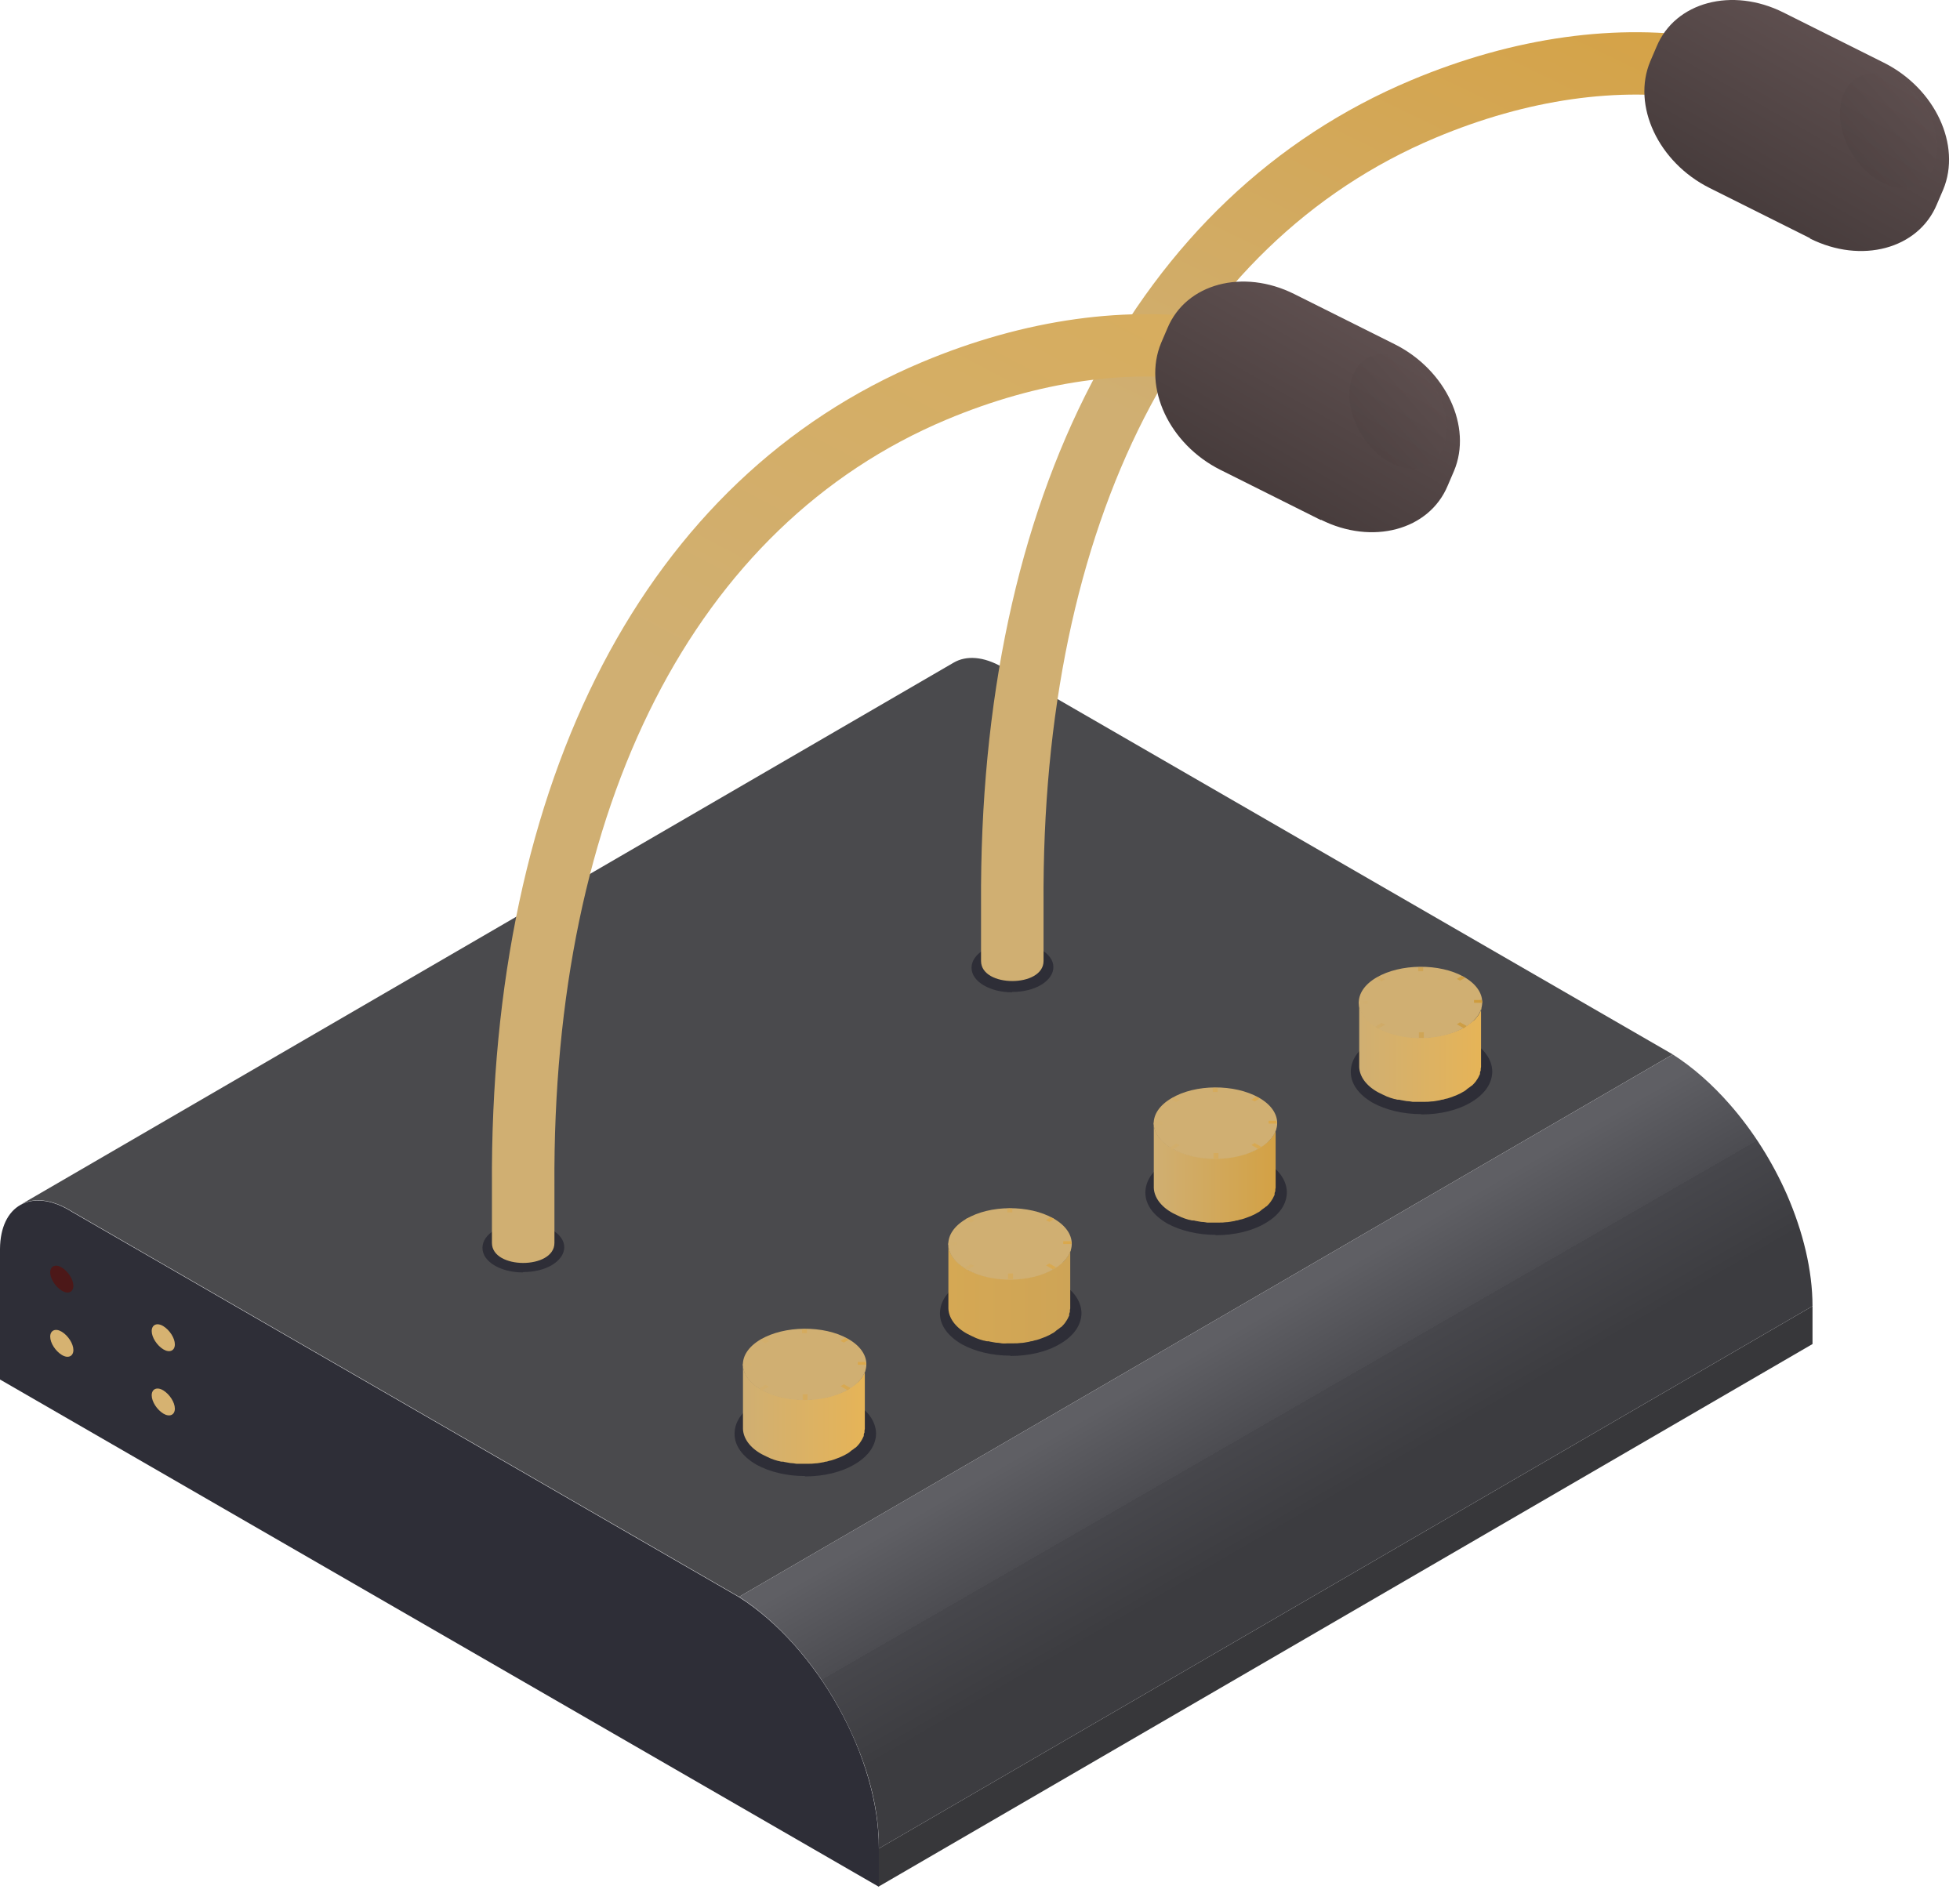 <svg width="88" height="85" viewBox="0 0 88 85" fill="none" xmlns="http://www.w3.org/2000/svg">
<path d="M39.459 83.01V84.713L81.378 60.356V58.654L39.459 83.01Z" fill="#37373A"/>
<path d="M45.166 30.056C45.166 30.056 45.056 29.993 45.008 29.962C44.157 29.473 43.385 29.426 42.817 29.757L0.898 54.113C1.466 53.782 2.238 53.83 3.09 54.318C3.137 54.35 3.2 54.381 3.247 54.413L33.185 71.707L75.104 47.35L45.166 30.056Z" fill="#4A4A4D"/>
<path d="M80.227 53.641C79.581 52.175 78.698 50.772 77.658 49.589C76.885 48.706 76.018 47.934 75.104 47.351L33.185 71.707C34.099 72.291 34.967 73.063 35.739 73.946C36.779 75.128 37.662 76.531 38.309 77.998C39.05 79.653 39.475 81.403 39.459 83.011L81.378 58.654C81.378 57.046 80.953 55.312 80.227 53.641Z" fill="url(#paint0_linear_886_1202)"/>
<path d="M33.185 71.723L3.248 54.429C3.248 54.429 3.137 54.366 3.09 54.334C1.403 53.357 0.016 54.129 0 56.084V61.949L39.459 84.729V83.011C39.475 78.927 36.716 73.977 33.185 71.723Z" fill="#2E2E37"/>
<path d="M36.133 66.284C35.313 66.284 34.556 66.095 33.973 65.779C33.343 65.417 32.98 64.928 32.98 64.392C32.98 63.856 33.311 63.367 33.926 63.005C34.525 62.642 35.329 62.453 36.164 62.453C37 62.453 37.757 62.642 38.34 62.973C38.971 63.336 39.317 63.825 39.333 64.361C39.333 64.897 39.002 65.385 38.387 65.748C37.788 66.111 36.984 66.3 36.149 66.3L36.133 66.284Z" fill="#2E2E37"/>
<path d="M38.844 61.539C38.844 61.539 38.844 61.555 38.844 61.57C38.813 61.665 38.766 61.744 38.718 61.823C38.718 61.823 38.703 61.854 38.687 61.87C38.624 61.949 38.561 62.043 38.466 62.106C38.419 62.154 38.34 62.201 38.277 62.248C38.214 62.295 38.167 62.327 38.104 62.374C37.851 62.516 37.568 62.627 37.252 62.705C37.205 62.705 37.173 62.737 37.126 62.737C36.811 62.8 36.496 62.847 36.164 62.847C36.164 62.847 36.149 62.847 36.133 62.847C35.786 62.847 35.455 62.816 35.124 62.737H35.093C34.761 62.658 34.462 62.548 34.194 62.406C33.642 62.091 33.358 61.681 33.358 61.271V64.171C33.374 64.581 33.658 65.007 34.21 65.307C34.336 65.37 34.462 65.433 34.604 65.496C34.714 65.543 34.825 65.575 34.935 65.606C34.982 65.606 35.045 65.638 35.093 65.638H35.124C35.156 65.638 35.187 65.638 35.219 65.653C35.313 65.669 35.408 65.685 35.487 65.701C35.581 65.701 35.66 65.716 35.755 65.732C35.849 65.732 35.944 65.732 36.023 65.732C36.054 65.732 36.086 65.732 36.117 65.732C36.117 65.732 36.133 65.732 36.149 65.732C36.196 65.732 36.243 65.732 36.291 65.732C36.401 65.732 36.496 65.732 36.59 65.716C36.716 65.716 36.827 65.685 36.937 65.669C36.984 65.669 37.032 65.638 37.079 65.638C37.126 65.638 37.158 65.622 37.205 65.606C37.284 65.59 37.363 65.575 37.441 65.543C37.662 65.464 37.867 65.385 38.041 65.275C38.041 65.275 38.056 65.275 38.072 65.259C38.119 65.228 38.167 65.196 38.214 65.149C38.277 65.102 38.356 65.054 38.403 65.007C38.403 65.007 38.403 65.007 38.419 65.007C38.482 64.944 38.545 64.881 38.592 64.818C38.592 64.818 38.608 64.786 38.624 64.771C38.624 64.771 38.64 64.739 38.655 64.723C38.671 64.692 38.687 64.676 38.703 64.644C38.734 64.597 38.75 64.534 38.782 64.487C38.782 64.487 38.782 64.471 38.782 64.455C38.782 64.455 38.782 64.44 38.782 64.424C38.782 64.392 38.797 64.361 38.813 64.329C38.813 64.282 38.813 64.219 38.829 64.171C38.829 64.171 38.829 64.156 38.829 64.14V61.239C38.813 61.334 38.797 61.428 38.766 61.523L38.844 61.539Z" fill="url(#paint1_linear_886_1202)"/>
<path d="M38.072 60.12C36.984 59.505 35.219 59.521 34.147 60.152C33.075 60.782 33.09 61.807 34.194 62.422C35.282 63.037 37.032 63.021 38.103 62.39C39.176 61.76 39.16 60.735 38.072 60.12Z" fill="#D0AF72"/>
<path d="M34.525 62.264L34.225 62.437C34.225 62.437 34.194 62.437 34.178 62.437C34.131 62.422 34.115 62.374 34.084 62.359L34.367 62.185C34.367 62.185 34.462 62.248 34.525 62.264ZM37.899 62.154C37.899 62.154 37.804 62.217 37.741 62.248L38.041 62.422C38.041 62.422 38.072 62.422 38.088 62.406C38.119 62.39 38.135 62.359 38.182 62.327L37.899 62.169V62.154ZM38.514 61.224C38.514 61.224 38.514 61.271 38.514 61.287H38.892C38.892 61.287 38.876 61.208 38.86 61.16H38.514C38.514 61.16 38.514 61.208 38.514 61.224ZM33.737 61.271C33.737 61.271 33.737 61.224 33.737 61.208H33.374C33.374 61.208 33.343 61.287 33.358 61.334H33.737C33.737 61.334 33.737 61.287 33.737 61.271ZM36.228 59.868V59.694C36.228 59.694 36.086 59.694 36.007 59.694V59.868C36.007 59.868 36.086 59.868 36.117 59.868C36.149 59.868 36.196 59.868 36.228 59.868ZM34.367 60.325C34.367 60.325 34.462 60.262 34.525 60.23L34.288 60.104C34.288 60.104 34.194 60.136 34.162 60.151C34.162 60.151 34.147 60.167 34.131 60.183L34.367 60.325ZM36.259 62.863V62.611C36.259 62.611 36.18 62.611 36.149 62.611C36.117 62.611 36.086 62.611 36.038 62.611V62.863C36.038 62.863 36.18 62.863 36.259 62.863ZM37.883 60.293L38.104 60.167C38.104 60.167 38.088 60.151 38.072 60.136C38.041 60.12 37.993 60.104 37.946 60.089L37.741 60.215C37.741 60.215 37.851 60.278 37.899 60.293H37.883Z" fill="url(#paint2_linear_886_1202)"/>
<path d="M45.355 60.877C44.536 60.877 43.779 60.688 43.196 60.372C42.565 60.01 42.202 59.521 42.202 58.985C42.202 58.449 42.533 57.96 43.148 57.598C43.747 57.235 44.551 57.046 45.387 57.046C46.222 57.046 46.979 57.235 47.562 57.566C48.193 57.929 48.54 58.417 48.556 58.953C48.556 59.489 48.225 59.978 47.61 60.341C47.011 60.703 46.207 60.892 45.371 60.892L45.355 60.877Z" fill="#2E2E37"/>
<path d="M48.067 56.132C48.067 56.132 48.067 56.148 48.067 56.163C48.035 56.258 47.988 56.337 47.941 56.416C47.941 56.416 47.925 56.447 47.909 56.463C47.846 56.542 47.783 56.636 47.689 56.699C47.626 56.747 47.562 56.794 47.499 56.841C47.436 56.889 47.389 56.92 47.326 56.967C47.074 57.109 46.79 57.22 46.475 57.298C46.427 57.298 46.38 57.33 46.349 57.33C46.033 57.393 45.718 57.44 45.387 57.44C45.387 57.44 45.371 57.44 45.355 57.44C45.009 57.44 44.678 57.409 44.346 57.33H44.315C43.984 57.251 43.684 57.141 43.416 56.999C42.865 56.684 42.581 56.274 42.581 55.864V58.765C42.597 59.174 42.88 59.6 43.432 59.9C43.558 59.963 43.684 60.026 43.826 60.089C43.937 60.136 44.047 60.168 44.157 60.199C44.205 60.199 44.268 60.231 44.315 60.231H44.346C44.378 60.231 44.41 60.231 44.441 60.246C44.536 60.262 44.63 60.278 44.709 60.294C44.804 60.294 44.883 60.309 44.977 60.325C45.072 60.341 45.166 60.325 45.245 60.325C45.277 60.325 45.308 60.325 45.34 60.325C45.34 60.325 45.355 60.325 45.371 60.325C45.419 60.325 45.466 60.325 45.513 60.325C45.623 60.325 45.718 60.325 45.813 60.309C45.939 60.309 46.049 60.278 46.16 60.262C46.207 60.262 46.254 60.231 46.301 60.231C46.349 60.231 46.396 60.215 46.427 60.199C46.506 60.183 46.585 60.168 46.664 60.136C46.885 60.057 47.09 59.978 47.263 59.868C47.263 59.868 47.279 59.868 47.294 59.852C47.342 59.821 47.389 59.789 47.436 59.742C47.499 59.695 47.578 59.647 47.626 59.6C47.626 59.6 47.626 59.6 47.641 59.6C47.704 59.537 47.767 59.474 47.815 59.411C47.815 59.411 47.831 59.379 47.846 59.364C47.846 59.364 47.862 59.332 47.878 59.316C47.894 59.285 47.909 59.269 47.925 59.237C47.957 59.19 47.972 59.127 48.004 59.08C48.004 59.08 48.004 59.064 48.004 59.048C48.004 59.048 48.004 59.033 48.004 59.017C48.004 58.985 48.02 58.954 48.035 58.922C48.035 58.875 48.035 58.812 48.051 58.765C48.051 58.765 48.051 58.749 48.051 58.733V55.832C48.035 55.927 48.02 56.021 47.988 56.116L48.067 56.132Z" fill="url(#paint3_linear_886_1202)"/>
<path d="M47.294 54.713C46.207 54.098 44.441 54.098 43.369 54.744C42.297 55.375 42.313 56.4 43.416 57.014C44.504 57.629 46.254 57.614 47.326 56.983C48.398 56.352 48.382 55.328 47.294 54.713Z" fill="#D0AF72"/>
<path d="M43.748 56.841L43.448 57.015C43.448 57.015 43.416 57.015 43.401 57.015C43.353 56.999 43.338 56.952 43.306 56.936L43.59 56.762C43.59 56.762 43.684 56.825 43.748 56.841ZM47.121 56.731C47.121 56.731 47.026 56.794 46.964 56.825L47.263 56.999C47.263 56.999 47.294 56.999 47.31 56.983C47.342 56.967 47.358 56.936 47.405 56.904L47.121 56.747V56.731ZM47.736 55.801C47.736 55.801 47.736 55.848 47.736 55.864H48.114C48.114 55.864 48.099 55.785 48.083 55.738H47.736C47.736 55.738 47.736 55.785 47.736 55.801ZM42.959 55.848C42.959 55.848 42.959 55.801 42.959 55.785H42.597C42.597 55.785 42.565 55.864 42.581 55.911H42.959C42.959 55.911 42.959 55.864 42.959 55.848ZM45.45 54.445V54.272C45.45 54.272 45.308 54.272 45.229 54.272V54.445C45.229 54.445 45.308 54.445 45.34 54.445C45.371 54.445 45.419 54.445 45.45 54.445ZM43.59 54.902C43.59 54.902 43.684 54.839 43.748 54.807L43.511 54.681C43.511 54.681 43.416 54.713 43.385 54.729C43.385 54.729 43.369 54.744 43.353 54.76L43.59 54.902ZM45.482 57.44V57.188C45.482 57.188 45.403 57.188 45.371 57.188C45.34 57.188 45.292 57.188 45.261 57.188V57.44C45.261 57.44 45.403 57.44 45.482 57.44ZM47.105 54.871L47.326 54.744C47.326 54.744 47.31 54.729 47.295 54.713C47.263 54.697 47.216 54.681 47.168 54.666L46.964 54.792C46.964 54.792 47.074 54.855 47.121 54.871H47.105Z" fill="url(#paint4_linear_886_1202)"/>
<path d="M54.578 55.453C53.774 55.453 53.001 55.264 52.418 54.949C51.787 54.586 51.425 54.098 51.425 53.562C51.425 53.026 51.756 52.537 52.371 52.174C52.97 51.812 53.774 51.623 54.609 51.623C55.445 51.623 56.202 51.812 56.785 52.143C57.415 52.505 57.762 52.994 57.778 53.53C57.778 54.066 57.447 54.555 56.832 54.917C56.233 55.28 55.429 55.469 54.578 55.469V55.453Z" fill="#2E2E37"/>
<path d="M57.289 50.708C57.289 50.708 57.289 50.724 57.289 50.74C57.258 50.834 57.211 50.913 57.163 50.992C57.163 50.992 57.148 51.024 57.132 51.039C57.069 51.118 57.006 51.213 56.911 51.276C56.864 51.323 56.785 51.37 56.722 51.418C56.659 51.465 56.611 51.496 56.548 51.544C56.296 51.686 56.012 51.796 55.697 51.875C55.65 51.875 55.618 51.906 55.571 51.906C55.256 51.969 54.94 52.017 54.609 52.017C54.609 52.017 54.594 52.017 54.578 52.017C54.231 52.017 53.9 51.985 53.569 51.906H53.537C53.206 51.828 52.907 51.717 52.639 51.575C52.087 51.26 51.803 50.85 51.803 50.44V53.341C51.819 53.751 52.103 54.176 52.654 54.476C52.781 54.539 52.907 54.602 53.049 54.665C53.159 54.712 53.269 54.744 53.38 54.776C53.427 54.776 53.49 54.807 53.537 54.807H53.569C53.6 54.807 53.632 54.807 53.663 54.823C53.758 54.839 53.853 54.854 53.931 54.87C54.026 54.87 54.105 54.886 54.2 54.902C54.294 54.902 54.389 54.902 54.468 54.902C54.499 54.902 54.531 54.902 54.562 54.902C54.562 54.902 54.578 54.902 54.594 54.902C54.641 54.902 54.688 54.902 54.736 54.902C54.846 54.902 54.941 54.902 55.035 54.886C55.161 54.886 55.272 54.854 55.382 54.839C55.429 54.839 55.477 54.807 55.524 54.807C55.571 54.807 55.603 54.791 55.65 54.776C55.729 54.76 55.807 54.744 55.886 54.712C56.107 54.634 56.312 54.555 56.485 54.444C56.485 54.444 56.501 54.444 56.517 54.429C56.564 54.397 56.611 54.366 56.659 54.318C56.722 54.271 56.801 54.224 56.848 54.176C56.848 54.176 56.848 54.176 56.864 54.176C56.927 54.114 56.99 54.05 57.037 53.987C57.037 53.987 57.053 53.956 57.069 53.94C57.069 53.94 57.084 53.908 57.1 53.893C57.116 53.861 57.132 53.845 57.148 53.814C57.179 53.767 57.195 53.703 57.226 53.656C57.226 53.656 57.226 53.641 57.226 53.625C57.226 53.625 57.226 53.609 57.226 53.593C57.226 53.562 57.242 53.53 57.258 53.499C57.258 53.451 57.258 53.388 57.274 53.341C57.274 53.341 57.274 53.325 57.274 53.309V50.409C57.258 50.503 57.242 50.598 57.211 50.693L57.289 50.708Z" fill="url(#paint5_linear_886_1202)"/>
<path d="M56.517 49.289C55.429 48.675 53.663 48.675 52.591 49.321C51.519 49.952 51.535 50.976 52.639 51.591C53.727 52.206 55.476 52.19 56.548 51.56C57.62 50.929 57.605 49.904 56.517 49.289Z" fill="#D0AF72"/>
<path d="M52.97 51.433L52.67 51.607C52.67 51.607 52.639 51.607 52.623 51.607C52.576 51.591 52.56 51.544 52.528 51.528L52.812 51.355C52.812 51.355 52.907 51.418 52.97 51.433ZM56.343 51.323C56.343 51.323 56.249 51.386 56.186 51.418L56.485 51.591C56.485 51.591 56.517 51.591 56.533 51.575C56.564 51.56 56.58 51.528 56.627 51.496L56.343 51.339V51.323ZM56.958 50.393C56.958 50.393 56.958 50.44 56.958 50.456H57.337C57.337 50.456 57.321 50.377 57.305 50.33H56.958C56.958 50.33 56.958 50.377 56.958 50.393ZM52.182 50.44C52.182 50.44 52.182 50.393 52.182 50.377H51.819C51.819 50.377 51.788 50.456 51.803 50.503H52.182C52.182 50.503 52.182 50.456 52.182 50.44ZM54.672 49.037V48.864C54.672 48.864 54.531 48.864 54.452 48.864V49.037C54.452 49.037 54.531 49.037 54.562 49.037C54.594 49.037 54.641 49.037 54.672 49.037ZM52.812 49.494C52.812 49.494 52.907 49.431 52.97 49.4L52.733 49.274C52.733 49.274 52.639 49.305 52.607 49.321C52.607 49.321 52.592 49.337 52.576 49.352L52.812 49.494ZM54.704 52.032V51.78C54.704 51.78 54.625 51.78 54.594 51.78C54.562 51.78 54.515 51.78 54.483 51.78V52.032C54.483 52.032 54.625 52.032 54.704 52.032ZM56.328 49.463L56.548 49.337C56.548 49.337 56.533 49.321 56.517 49.305C56.485 49.289 56.438 49.274 56.391 49.258L56.186 49.384C56.186 49.384 56.296 49.447 56.343 49.463H56.328Z" fill="url(#paint6_linear_886_1202)"/>
<path d="M63.8 50.031C62.98 50.031 62.224 49.841 61.64 49.526C61.01 49.163 60.647 48.675 60.647 48.139C60.647 47.603 60.978 47.114 61.593 46.752C62.192 46.389 62.996 46.2 63.832 46.2C64.667 46.2 65.424 46.389 66.007 46.72C66.638 47.083 66.985 47.571 67 48.107C67 48.643 66.669 49.132 66.055 49.495C65.456 49.857 64.651 50.046 63.816 50.046L63.8 50.031Z" fill="#2E2E37"/>
<path d="M66.512 45.285C66.512 45.285 66.512 45.301 66.512 45.317C66.48 45.411 66.433 45.49 66.386 45.569C66.386 45.569 66.37 45.6 66.354 45.616C66.291 45.695 66.228 45.79 66.133 45.853C66.07 45.9 66.007 45.947 65.944 45.995C65.881 46.042 65.834 46.073 65.771 46.121C65.519 46.263 65.235 46.373 64.92 46.452C64.872 46.452 64.825 46.483 64.793 46.483C64.478 46.546 64.163 46.594 63.832 46.594C63.832 46.594 63.816 46.594 63.8 46.594C63.453 46.594 63.122 46.562 62.791 46.483H62.76C62.429 46.404 62.129 46.294 61.861 46.152C61.309 45.837 61.026 45.427 61.026 45.017V47.918C61.041 48.328 61.325 48.753 61.877 49.053C62.003 49.116 62.129 49.179 62.271 49.242C62.381 49.289 62.492 49.321 62.602 49.352C62.649 49.352 62.712 49.384 62.76 49.384H62.791C62.823 49.384 62.854 49.384 62.886 49.4C62.98 49.416 63.075 49.431 63.154 49.447C63.248 49.447 63.327 49.463 63.422 49.479C63.517 49.479 63.611 49.479 63.69 49.479C63.721 49.479 63.753 49.479 63.785 49.479C63.785 49.479 63.8 49.479 63.816 49.479C63.863 49.479 63.911 49.479 63.958 49.479C64.068 49.479 64.163 49.479 64.257 49.463C64.383 49.463 64.494 49.431 64.604 49.416C64.651 49.416 64.699 49.384 64.746 49.384C64.793 49.384 64.841 49.368 64.872 49.352C64.951 49.337 65.03 49.321 65.109 49.289C65.329 49.211 65.534 49.132 65.708 49.021C65.708 49.021 65.724 49.021 65.739 49.006C65.787 48.974 65.834 48.943 65.881 48.895C65.944 48.848 66.023 48.801 66.07 48.753C66.07 48.753 66.07 48.753 66.086 48.753C66.149 48.69 66.212 48.627 66.26 48.564C66.26 48.564 66.275 48.533 66.291 48.517C66.291 48.517 66.307 48.485 66.323 48.47C66.338 48.438 66.354 48.422 66.37 48.391C66.401 48.343 66.417 48.28 66.449 48.233C66.449 48.233 66.449 48.217 66.449 48.202C66.449 48.202 66.449 48.186 66.449 48.17C66.449 48.139 66.465 48.107 66.48 48.075C66.48 48.028 66.48 47.965 66.496 47.918C66.496 47.918 66.496 47.902 66.496 47.886V44.986C66.48 45.08 66.465 45.175 66.433 45.269L66.512 45.285Z" fill="url(#paint7_linear_886_1202)"/>
<path d="M65.724 43.866C64.636 43.251 62.87 43.267 61.798 43.898C60.726 44.528 60.742 45.553 61.845 46.168C62.933 46.783 64.683 46.767 65.755 46.136C66.827 45.506 66.811 44.481 65.724 43.866Z" fill="#D0AF72"/>
<path d="M62.192 46.01L61.893 46.184C61.893 46.184 61.861 46.184 61.845 46.184C61.798 46.168 61.782 46.121 61.751 46.105L62.035 45.931C62.035 45.931 62.129 45.995 62.192 46.01ZM65.566 45.9C65.566 45.9 65.471 45.963 65.408 45.995L65.708 46.168C65.708 46.168 65.739 46.168 65.755 46.152C65.787 46.136 65.802 46.105 65.85 46.073L65.566 45.916V45.9ZM66.181 44.97C66.181 44.97 66.181 45.017 66.181 45.033H66.559C66.559 45.033 66.543 44.954 66.528 44.907H66.181C66.181 44.907 66.181 44.954 66.181 44.97ZM61.404 45.017C61.404 45.017 61.404 44.97 61.404 44.954H61.041C61.041 44.954 61.01 45.033 61.026 45.08H61.404C61.404 45.08 61.404 45.033 61.404 45.017ZM63.895 43.614V43.441C63.895 43.441 63.753 43.441 63.674 43.441V43.614C63.674 43.614 63.753 43.614 63.785 43.614C63.816 43.614 63.863 43.614 63.895 43.614ZM62.035 44.071C62.035 44.071 62.129 44.008 62.192 43.977L61.956 43.85C61.956 43.85 61.861 43.882 61.83 43.898C61.83 43.898 61.814 43.914 61.798 43.929L62.035 44.071ZM63.926 46.609V46.357C63.926 46.357 63.847 46.357 63.816 46.357C63.785 46.357 63.737 46.357 63.706 46.357V46.609C63.706 46.609 63.848 46.609 63.926 46.609ZM65.55 44.04L65.771 43.914C65.771 43.914 65.755 43.898 65.739 43.882C65.708 43.866 65.66 43.851 65.613 43.835L65.408 43.961C65.408 43.961 65.519 44.024 65.566 44.04H65.55Z" fill="url(#paint8_linear_886_1202)"/>
<path d="M3.563 57.897C3.563 58.338 3.216 58.48 2.775 58.228C2.333 57.976 1.986 57.424 1.986 56.983C1.986 56.541 2.333 56.399 2.775 56.651C3.216 56.904 3.563 57.455 3.563 57.897Z" fill="#2E2E37"/>
<path d="M3.295 57.739C3.295 58.023 3.058 58.133 2.775 57.96C2.491 57.787 2.254 57.424 2.254 57.14C2.254 56.857 2.491 56.746 2.775 56.92C3.058 57.093 3.295 57.456 3.295 57.739Z" fill="#4C1818"/>
<path d="M3.563 60.782C3.563 61.224 3.216 61.365 2.775 61.113C2.333 60.861 1.986 60.309 1.986 59.868C1.986 59.426 2.333 59.285 2.775 59.537C3.216 59.789 3.563 60.341 3.563 60.782Z" fill="#2E2E37"/>
<path d="M3.295 60.624C3.295 60.908 3.058 61.019 2.775 60.845C2.491 60.672 2.254 60.309 2.254 60.025C2.254 59.742 2.491 59.631 2.775 59.805C3.058 59.978 3.295 60.341 3.295 60.624Z" fill="#D6B271"/>
<path d="M8.119 60.529C8.119 60.971 7.772 61.113 7.331 60.861C6.889 60.608 6.542 60.056 6.542 59.615C6.542 59.174 6.889 59.032 7.331 59.284C7.772 59.536 8.119 60.088 8.119 60.529Z" fill="#2E2E37"/>
<path d="M7.851 60.372C7.851 60.656 7.615 60.766 7.331 60.593C7.047 60.419 6.811 60.057 6.811 59.773C6.811 59.489 7.047 59.379 7.331 59.552C7.615 59.726 7.851 60.088 7.851 60.372Z" fill="#D6B271"/>
<path d="M8.119 63.415C8.119 63.856 7.772 63.998 7.331 63.746C6.889 63.493 6.542 62.942 6.542 62.5C6.542 62.059 6.889 61.917 7.331 62.169C7.772 62.422 8.119 62.973 8.119 63.415Z" fill="#2E2E37"/>
<path d="M7.851 63.257C7.851 63.541 7.615 63.651 7.331 63.478C7.047 63.304 6.811 62.942 6.811 62.658C6.811 62.374 7.047 62.264 7.331 62.437C7.615 62.611 7.851 62.974 7.851 63.257Z" fill="#D6B271"/>
<path d="M45.434 44.56C44.961 44.56 44.52 44.449 44.189 44.26C43.826 44.055 43.621 43.772 43.621 43.456C43.621 43.157 43.81 42.873 44.173 42.652C44.52 42.447 44.977 42.337 45.466 42.337C45.955 42.337 46.38 42.447 46.727 42.636C47.09 42.841 47.295 43.125 47.295 43.425C47.295 43.724 47.105 44.008 46.743 44.229C46.396 44.434 45.939 44.544 45.45 44.544L45.434 44.56Z" fill="#2E2E37"/>
<path d="M23.474 57.14C23.001 57.14 22.559 57.03 22.228 56.84C21.866 56.636 21.661 56.352 21.661 56.036C21.661 55.737 21.85 55.453 22.213 55.233C22.559 55.028 23.017 54.917 23.505 54.917C23.994 54.917 24.42 55.028 24.767 55.217C25.129 55.422 25.334 55.706 25.334 56.005C25.334 56.304 25.145 56.588 24.782 56.809C24.436 57.014 23.978 57.124 23.49 57.124L23.474 57.14Z" fill="#2E2E37"/>
<path d="M76.838 1.726C72.644 1.017 67.978 1.663 63.359 3.602C50.968 8.805 43.937 22.299 44.047 40.618V43.156C44.047 44.355 46.853 44.355 46.853 43.156V40.618C46.743 23.482 53.159 10.933 64.447 6.188C68.577 4.454 72.692 3.87 76.365 4.485C77.137 4.627 77.847 4.107 77.973 3.35C78.099 2.593 77.594 1.868 76.838 1.742V1.726Z" fill="url(#paint9_linear_886_1202)"/>
<path d="M81.268 10.697L76.759 8.442C74.457 7.292 73.259 4.738 74.095 2.751L74.379 2.089C75.214 0.087 77.768 -0.591 80.07 0.56L84.578 2.814C86.88 3.965 88.078 6.519 87.243 8.521L86.959 9.183C86.123 11.185 83.569 11.863 81.268 10.713V10.697Z" fill="url(#paint10_linear_886_1202)"/>
<path d="M54.877 14.386C50.684 13.677 46.017 14.323 41.398 16.262C29.007 21.465 21.976 34.959 22.087 53.278V55.816C22.087 57.014 24.893 57.014 24.893 55.816V53.278C24.782 36.142 31.199 23.593 42.486 18.848C46.617 17.113 50.731 16.53 54.404 17.145C55.177 17.287 55.886 16.767 56.013 16.01C56.139 15.253 55.634 14.528 54.877 14.402V14.386Z" fill="url(#paint11_linear_886_1202)"/>
<path d="M59.307 23.356L54.799 21.102C52.497 19.951 51.299 17.397 52.134 15.395L52.418 14.733C53.254 12.731 55.807 12.053 58.109 13.204L62.618 15.458C64.92 16.609 66.118 19.163 65.282 21.149L64.998 21.811C64.163 23.813 61.609 24.491 59.307 23.34V23.356Z" fill="url(#paint12_linear_886_1202)"/>
<path style="mix-blend-mode:screen" opacity="0.5" d="M64.447 17.476C65.235 18.784 65.109 20.298 64.194 20.849C63.264 21.401 61.893 20.787 61.104 19.478C60.316 18.169 60.442 16.656 61.357 16.104C62.287 15.553 63.658 16.167 64.447 17.476Z" fill="url(#paint13_linear_886_1202)"/>
<path style="mix-blend-mode:screen" opacity="0.5" d="M86.47 4.864C87.259 6.173 87.132 7.686 86.218 8.238C85.288 8.789 83.916 8.175 83.128 6.866C82.34 5.558 82.466 4.044 83.38 3.493C84.311 2.941 85.682 3.556 86.47 4.864Z" fill="url(#paint14_linear_886_1202)"/>
<defs>
<linearGradient id="paint0_linear_886_1202" x1="54.625" y1="59.174" x2="61.152" y2="70.493" gradientUnits="userSpaceOnUse">
<stop offset="0.07" stop-color="#5F5F64"/>
<stop offset="0.4" stop-color="#4C4C51"/>
<stop offset="0.4" stop-color="#47474C"/>
<stop offset="0.69" stop-color="#3E3E42"/>
<stop offset="0.74" stop-color="#3C3C40"/>
</linearGradient>
<linearGradient id="paint1_linear_886_1202" x1="33.358" y1="63.525" x2="38.908" y2="63.525" gradientUnits="userSpaceOnUse">
<stop stop-color="#D0AF72"/>
<stop offset="1" stop-color="#E6B457"/>
</linearGradient>
<linearGradient id="paint2_linear_886_1202" x1="33.358" y1="61.271" x2="38.892" y2="61.271" gradientUnits="userSpaceOnUse">
<stop stop-color="#D0AF72"/>
<stop offset="1" stop-color="#DAA84B"/>
</linearGradient>
<linearGradient id="paint3_linear_886_1202" x1="42.581" y1="58.102" x2="48.13" y2="58.102" gradientUnits="userSpaceOnUse">
<stop stop-color="#D5A854"/>
<stop offset="1" stop-color="#CEA456"/>
</linearGradient>
<linearGradient id="paint4_linear_886_1202" x1="42.581" y1="55.848" x2="48.114" y2="55.848" gradientUnits="userSpaceOnUse">
<stop stop-color="#D0AF72"/>
<stop offset="1" stop-color="#DAA84B"/>
</linearGradient>
<linearGradient id="paint5_linear_886_1202" x1="51.803" y1="52.679" x2="57.352" y2="52.679" gradientUnits="userSpaceOnUse">
<stop stop-color="#D0AF72"/>
<stop offset="1" stop-color="#D3A144"/>
</linearGradient>
<linearGradient id="paint6_linear_886_1202" x1="51.803" y1="50.44" x2="57.337" y2="50.44" gradientUnits="userSpaceOnUse">
<stop stop-color="#D0AF72"/>
<stop offset="1" stop-color="#DAA84B"/>
</linearGradient>
<linearGradient id="paint7_linear_886_1202" x1="61.026" y1="47.272" x2="66.575" y2="47.272" gradientUnits="userSpaceOnUse">
<stop stop-color="#D0AF72"/>
<stop offset="1" stop-color="#E6B457"/>
</linearGradient>
<linearGradient id="paint8_linear_886_1202" x1="61.026" y1="45.017" x2="66.543" y2="45.017" gradientUnits="userSpaceOnUse">
<stop stop-color="#D0AF72"/>
<stop offset="1" stop-color="#CE9B3C"/>
</linearGradient>
<linearGradient id="paint9_linear_886_1202" x1="48.162" y1="42.037" x2="69.57" y2="-2.246" gradientUnits="userSpaceOnUse">
<stop stop-color="#D0AF72"/>
<stop offset="0.45" stop-color="#D0AF72"/>
<stop offset="1" stop-color="#D5A245"/>
</linearGradient>
<linearGradient id="paint10_linear_886_1202" x1="82.86" y1="1.805" x2="78.462" y2="9.436" gradientUnits="userSpaceOnUse">
<stop stop-color="#5E4F4F"/>
<stop offset="1" stop-color="#473C3C"/>
</linearGradient>
<linearGradient id="paint11_linear_886_1202" x1="26.327" y1="51.812" x2="47.736" y2="11.265" gradientUnits="userSpaceOnUse">
<stop stop-color="#D0AF72"/>
<stop offset="0.45" stop-color="#D0AF72"/>
<stop offset="1" stop-color="#D7AD5E"/>
</linearGradient>
<linearGradient id="paint12_linear_886_1202" x1="60.9" y1="14.465" x2="56.501" y2="22.095" gradientUnits="userSpaceOnUse">
<stop stop-color="#5E4F4F"/>
<stop offset="1" stop-color="#473C3C"/>
</linearGradient>
<linearGradient id="paint13_linear_886_1202" x1="64.194" y1="17.224" x2="60.064" y2="20.834" gradientUnits="userSpaceOnUse">
<stop stop-color="#5E4F4F"/>
<stop offset="1" stop-color="#473C3C"/>
</linearGradient>
<linearGradient id="paint14_linear_886_1202" x1="86.218" y1="4.628" x2="82.088" y2="8.222" gradientUnits="userSpaceOnUse">
<stop stop-color="#5E4F4F"/>
<stop offset="1" stop-color="#473C3C"/>
</linearGradient>
</defs>
</svg>
